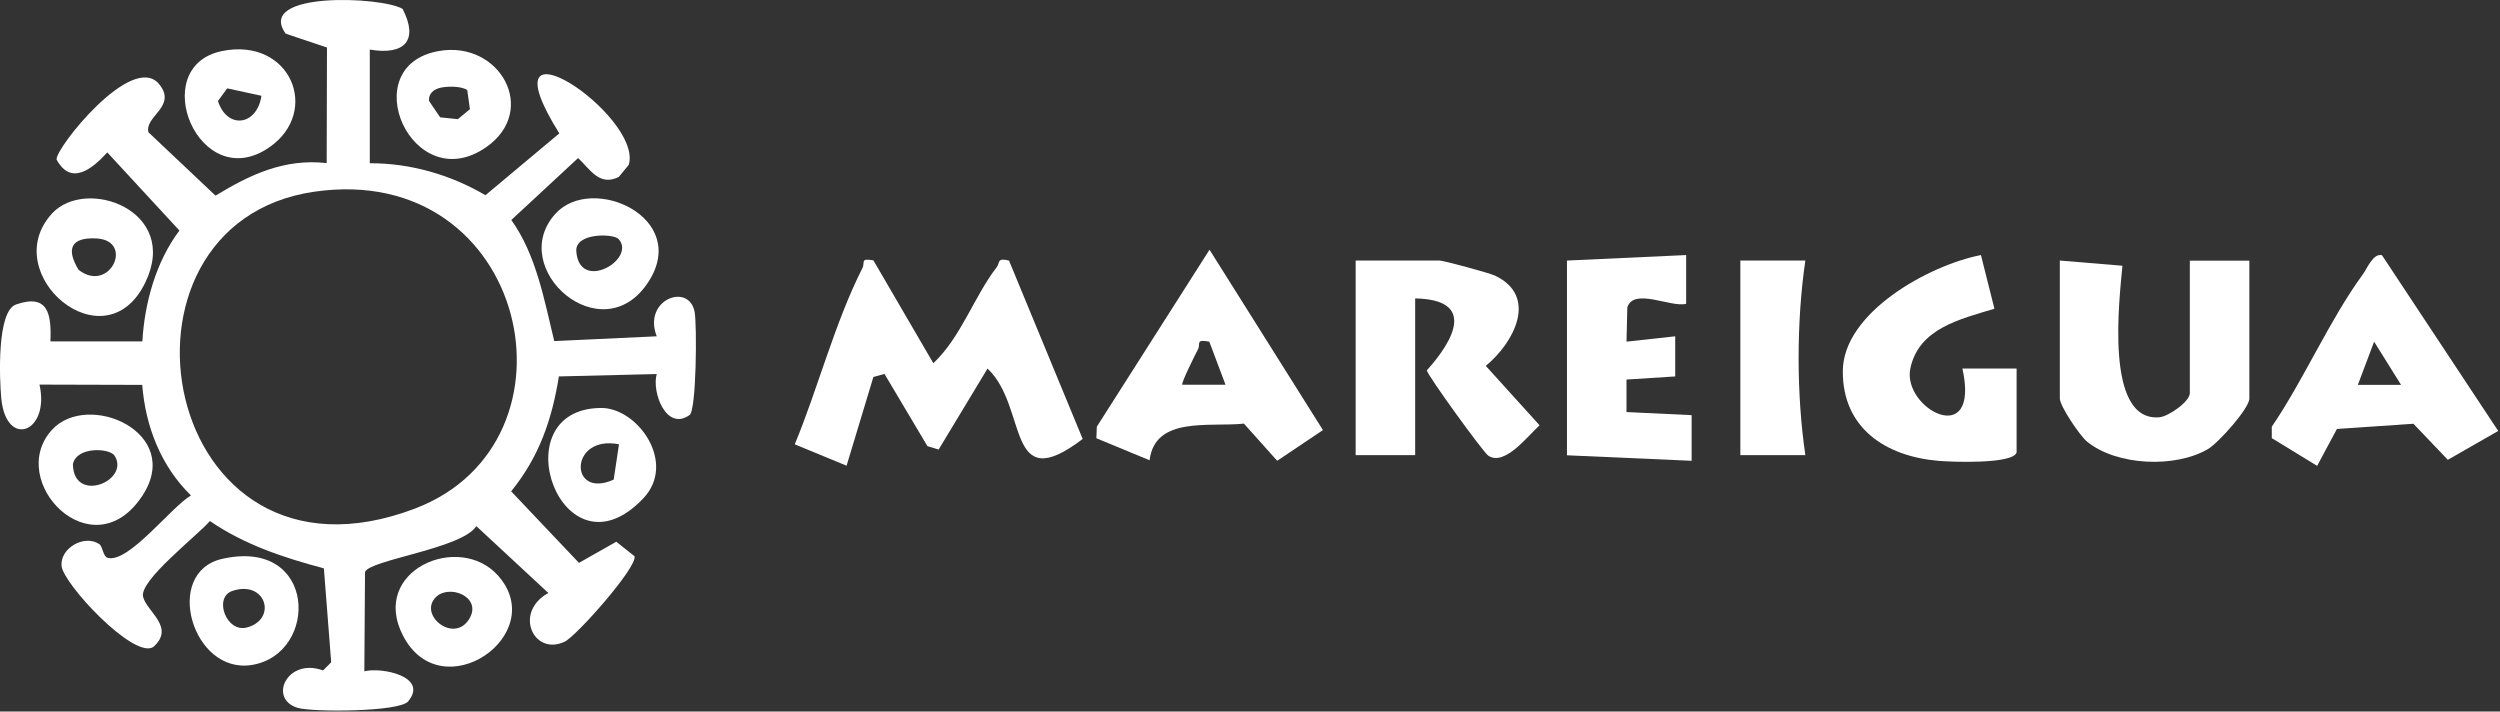 <svg xmlns="http://www.w3.org/2000/svg" width="130" height="37" viewBox="0 0 130 37" fill="none"><rect x="0" y="0" width="130" height="37" fill="#333333" stroke="none"/><path d="M19.229 2.587V8.489C21.346 8.481 23.434 9.089 25.244 10.151L29.084 6.936C24.967 0.347 33.456 6.007 32.697 8.569L32.179 9.199C31.179 9.704 30.697 8.818 30.062 8.218L26.587 11.44C27.887 13.248 28.303 15.613 28.821 17.736L34.15 17.488C33.405 15.576 35.829 14.669 36.121 16.221C36.245 16.902 36.216 21.332 35.858 21.581C34.646 22.445 33.88 20.387 34.15 19.45L29.062 19.574C28.704 21.815 28.033 23.763 26.58 25.549L30.106 29.269L32.048 28.17L32.997 28.925C33.143 29.503 29.96 33.091 29.361 33.369C27.733 34.131 26.697 31.824 28.515 30.836L24.77 27.358C24.032 28.529 19.193 29.115 18.981 29.745L18.945 34.907C19.842 34.68 22.302 35.178 21.222 36.474C20.77 37.023 16.244 37.037 15.485 36.81C13.922 36.349 14.937 34.175 16.799 34.863L17.222 34.438L16.842 29.554C14.747 28.998 12.711 28.324 10.915 27.094C10.251 27.863 7.228 30.191 7.44 31.033C7.637 31.824 9.134 32.622 7.966 33.647C6.944 34.284 3.265 30.338 3.199 29.415C3.133 28.493 4.389 27.782 5.155 28.288C5.352 28.412 5.345 28.947 5.615 29.012C6.703 29.269 8.878 26.391 9.929 25.762C8.367 24.238 7.564 22.166 7.396 20.014L2.053 19.999C2.615 22.481 0.323 23.36 0.067 20.717C-0.028 19.721 -0.174 16.177 0.834 15.833C2.506 15.254 2.681 16.331 2.622 17.751H7.404C7.513 15.76 8.119 13.585 9.331 11.989L5.579 7.925C4.783 8.804 3.688 9.668 2.943 8.298C2.841 7.757 6.878 2.66 8.28 4.381C9.221 5.538 7.506 6.043 7.718 6.878L11.207 10.173C13.003 9.082 14.791 8.232 16.988 8.481L17.003 2.47L14.857 1.752C13.258 -0.466 19.879 -0.181 20.937 0.464C21.784 2.111 21.032 2.88 19.244 2.58L19.229 2.587ZM16.346 9.968C4.768 11.645 8.28 31.509 21.587 26.442C30.668 22.986 27.485 8.357 16.346 9.968Z" fill="white"></path><path d="M45.423 13.549L48.533 18.887C49.956 17.561 50.672 15.387 51.825 13.9C52.008 13.666 51.825 13.388 52.468 13.549L56.3 22.826C52.263 25.894 53.482 21.164 51.351 19.165L48.81 23.375L48.226 23.199L45.993 19.443L45.416 19.604L44.022 24.217L41.328 23.104C42.554 20.139 43.401 16.8 44.847 13.937C45 13.637 44.701 13.41 45.431 13.541L45.423 13.549Z" fill="white"></path><path d="M107.111 13.548L110.367 13.819C110.214 15.518 109.411 21.968 112.301 21.697C112.754 21.653 113.871 20.892 113.871 20.438V13.555H116.966V20.724C116.966 21.236 115.353 23.037 114.813 23.352C113.112 24.348 110.068 24.223 108.527 22.964C108.141 22.649 107.111 21.104 107.111 20.724V13.555V13.548Z" fill="white"></path><path d="M73.589 15.518V23.667H70.494V13.548H74.859C75.056 13.548 77.444 14.192 77.736 14.331C80.006 15.408 78.728 17.817 77.261 19.025L80.057 22.115C79.451 22.664 78.225 24.275 77.385 23.689C77.108 23.491 74.232 19.523 74.195 19.259C75.64 17.655 76.735 15.583 73.597 15.518H73.589Z" fill="white"></path><path d="M121.52 22.306L120.491 24.225L118.133 22.782V22.189C119.812 19.721 121.14 16.624 122.878 14.252C123.104 13.937 123.403 13.161 123.863 13.271L129.907 22.409L127.287 23.91L125.498 22.035L121.52 22.306ZM124.856 20.014L123.454 17.767L122.608 20.014H124.856Z" fill="white"></path><path d="M59.771 23.931L57.012 22.789L57.034 22.189L62.895 12.985L68.793 22.364L66.414 23.961L64.684 22.028C62.895 22.218 60.063 21.625 59.778 23.931H59.771ZM62.881 17.766C62.143 17.627 62.443 17.883 62.297 18.162C62.165 18.41 61.399 19.941 61.479 20.007H63.727L62.881 17.759V17.766Z" fill="white"></path><path d="M104.863 23.529C104.674 24.144 101.484 24.027 100.768 23.961C98.045 23.719 95.819 22.262 95.826 19.311C95.826 16.251 100.323 13.783 103.009 13.263L103.71 16.053C101.943 16.595 99.768 17.071 99.337 19.165C98.907 21.259 102.987 23.419 102.046 19.165H104.863V23.521V23.529Z" fill="white"></path><path d="M81.482 13.549L87.68 13.263V15.797C86.906 16.009 84.957 14.94 84.621 15.98L84.578 17.766L87.111 17.488V19.575L84.578 19.736V21.427L87.965 21.588V23.961L81.482 23.675V13.556V13.549Z" fill="white"></path><path d="M90.498 13.548H93.878C93.411 16.74 93.411 20.482 93.878 23.667H90.498V13.548Z" fill="white"></path><path d="M2.705 11.102C4.464 9.184 9.37 10.934 7.559 14.683C5.457 19.047 -0.164 14.236 2.705 11.102ZM4.092 14.038C5.713 15.283 7.012 12.501 5.005 12.398C3.676 12.332 3.428 12.955 4.092 14.038Z" fill="white"></path><path d="M28.894 11.103C30.792 9.031 35.888 11.308 33.72 14.654C31.311 18.381 26.288 13.944 28.894 11.103ZM32.172 12.435C31.909 12.135 29.887 12.091 29.968 13.072C30.128 15.225 33.099 13.49 32.172 12.435Z" fill="white"></path><path d="M25.902 29.935C28.618 33.003 22.953 36.928 20.953 33.047C19.216 29.671 23.873 27.65 25.902 29.935ZM22.676 31.041C21.698 31.985 23.69 33.559 24.45 32.095C25.004 31.019 23.369 30.374 22.676 31.041Z" fill="white"></path><path d="M22.823 2.653C25.991 2.097 28.02 5.736 25.29 7.647C21.443 10.342 18.377 3.43 22.823 2.653ZM22.794 4.594C22.502 4.689 22.268 4.923 22.312 5.253L22.889 6.102L23.808 6.197L24.436 5.677L24.297 4.682C23.969 4.462 23.166 4.469 22.786 4.594H22.794Z" fill="white"></path><path d="M2.704 22.35C4.565 20.314 9.566 22.482 7.405 25.776C4.806 29.73 0.273 25.008 2.704 22.35ZM5.959 23.697C5.704 23.294 3.981 23.206 3.791 24.136C3.821 26.223 6.784 25 5.959 23.697Z" fill="white"></path><path d="M11.552 2.653C15.107 1.935 16.684 5.779 14.027 7.646C10.355 10.216 7.574 3.458 11.552 2.653ZM11.815 4.593L11.333 5.252C11.815 6.746 13.363 6.541 13.596 4.981L11.808 4.593H11.815Z" fill="white"></path><path d="M11.541 29.064C16.498 27.929 16.607 33.999 13.103 34.577C10.001 35.09 8.461 29.774 11.541 29.064ZM12.089 30.726C11.089 31.055 11.76 32.908 12.833 32.63C14.432 32.212 13.841 30.148 12.089 30.726Z" fill="white"></path><path d="M31.254 21.214C33.152 21.199 35.21 24.062 33.451 25.915C29.217 30.374 25.969 21.25 31.254 21.214ZM32.188 23.103C29.589 22.59 29.575 25.988 31.911 24.941L32.188 23.103Z" fill="white"></path></svg>